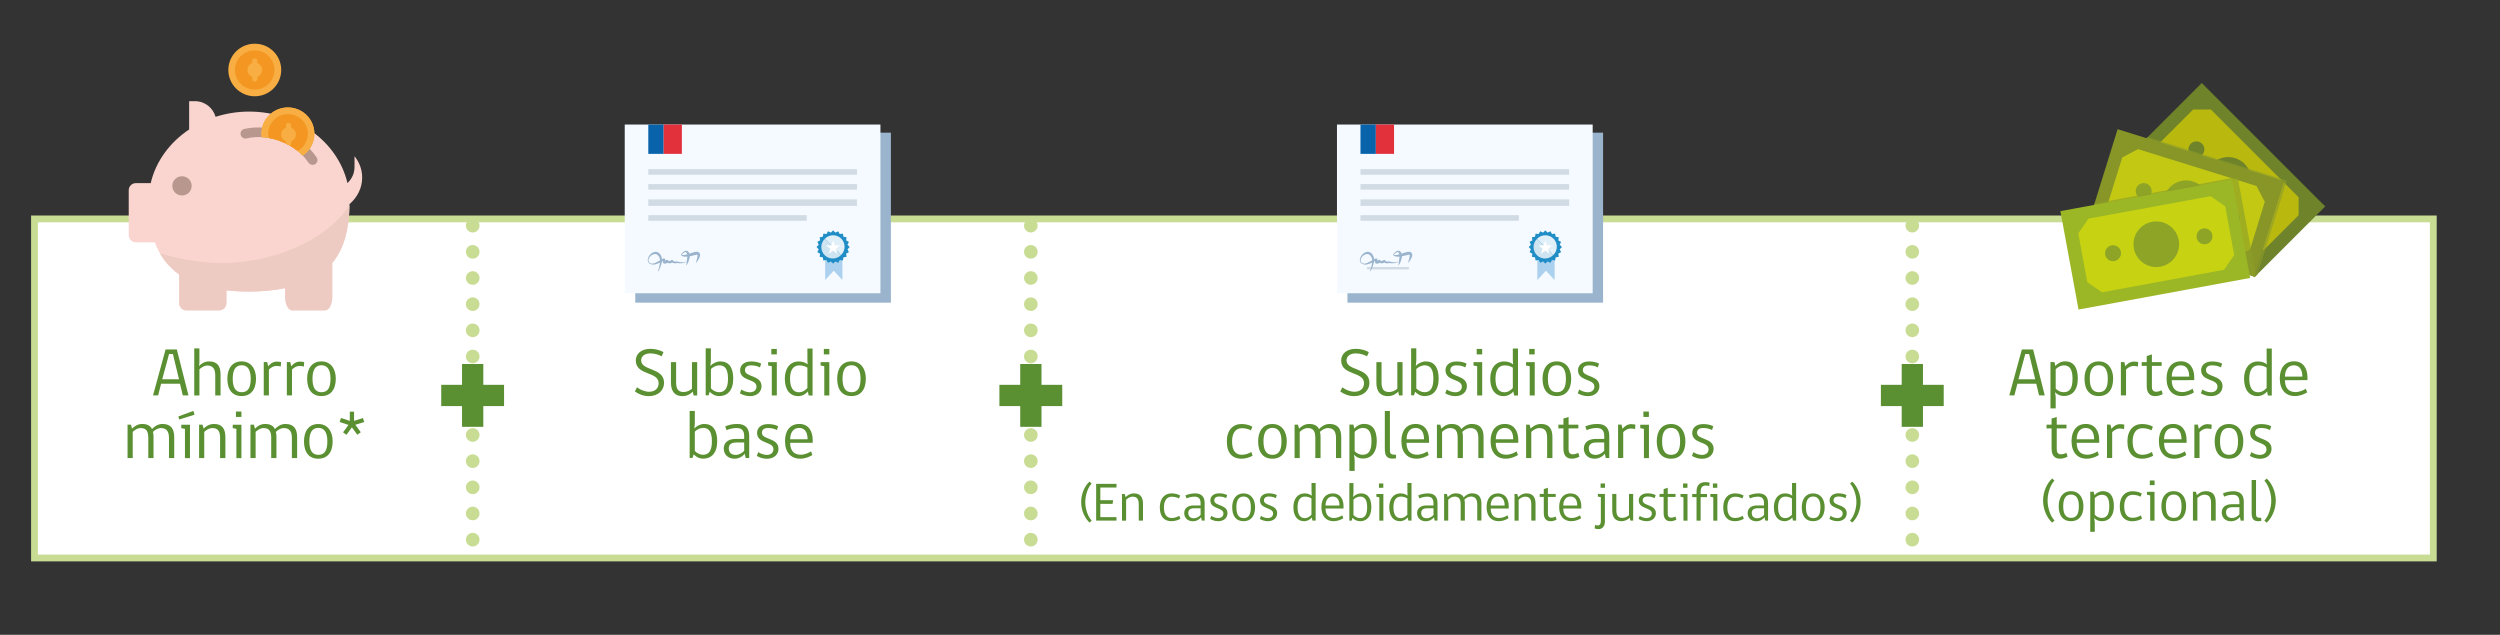 <?xml version="1.0" encoding="utf-8"?>
<!-- Generator: Adobe Illustrator 24.0.2, SVG Export Plug-In . SVG Version: 6.00 Build 0)  -->
<svg version="1.1" id="Capa_1" xmlns="http://www.w3.org/2000/svg" xmlns:xlink="http://www.w3.org/1999/xlink" x="0px" y="0px"
	 viewBox="0 0 382 97" style="enable-background:new 0 0 382 97;" xml:space="preserve">
<rect x="0" y="0" width="382" height="97" fill="#333333" stroke="none"/>
<style type="text/css">
	.st0{fill:#FFFFFF;}
	.st1{fill:none;stroke:#C8DC93;stroke-width:1.04;}
	.st2{clip-path:url(#SVGID_2_);fill:#FAD5CF;}
	.st3{clip-path:url(#SVGID_2_);fill:#B8978E;}
	.st4{clip-path:url(#SVGID_2_);fill:#EDCAC2;}
	.st5{clip-path:url(#SVGID_2_);fill:#F8AE42;}
	.st6{clip-path:url(#SVGID_2_);fill:#F39722;}
	.st7{fill:#5A9032;}
	.st8{fill:none;stroke:#C8DC93;stroke-width:2.081;stroke-linecap:round;stroke-linejoin:round;stroke-dasharray:0,3.998;}
	.st9{fill:none;stroke:#C8DC93;stroke-width:2.081;stroke-linecap:round;stroke-linejoin:round;}
	.st10{fill:#9AB4CD;}
	.st11{fill:#F4FAFF;}
	.st12{fill:#ACD1EF;}
	.st13{fill:#208DC6;}
	.st14{fill:#CFE4F1;}
	.st15{fill:#E1EFF8;}
	.st16{fill:#D1DBE4;}
	.st17{fill:#0863AB;}
	.st18{fill:#E3313B;}
	.st19{fill:#6F832A;}
	.st20{fill:#B9B80F;}
	.st21{fill:#9CB726;}
	.st22{fill:#809329;}
	.st23{fill:#9DA721;}
	.st24{fill:#889627;}
	.st25{fill:#C3C913;}
	.st26{fill:#8EA426;}
	.st27{fill:#8A9B27;}
	.st28{fill:#9FAE21;}
	.st29{fill:#8BA027;}
	.st30{fill:#91A827;}
	.st31{fill:#C7D312;}
</style>
<rect x="5.27" y="33.45" class="st0" width="366.54" height="51.81"/>
<rect x="5.27" y="33.45" class="st1" width="366.54" height="51.81"/>
<g>
	<defs>
		<rect id="SVGID_1_" x="-24.2" y="-378.28" width="850.39" height="708.66"/>
	</defs>
	<clipPath id="SVGID_2_">
		<use xlink:href="#SVGID_1_"  style="overflow:visible;"/>
	</clipPath>
	<path class="st2" d="M55.34,27.13c0-1.22-0.43-2.34-1.17-3.26v1.66c0,0.97-0.42,1.83-1.08,2.44c-1.46-6.23-7.63-10.92-15.03-10.92
		c-1.8,0-3.52,0.29-5.12,0.8c-0.39-1.37-1.64-2.39-3.15-2.39H28.9v4.32c-2.95,1.97-5.09,4.86-5.87,8.2h-2.27
		c-0.6,0-1.09,0.49-1.09,1.09v6.87c0,0.6,0.49,1.09,1.09,1.09h2.9c0.72,1.96,1.9,3.64,3.72,4.92v4.39c0,0.6,0.49,1.09,1.09,1.09
		h5.02c0.6,0,1.1-0.49,1.1-1.09v-1.97c1.07,0.12,2.21,0.19,3.47,0.19c2.11-0.01,3.92-0.2,5.5-0.52v1.34c0,1.13,0.49,2.05,1.09,2.05
		h5.02c0.6,0,1.09-0.92,1.09-2.05v-5.19c1.96-2.36,2.6-5.5,2.64-8.99C54.6,30.16,55.34,28.72,55.34,27.13"/>
	<path class="st3" d="M29.29,28.4c0,0.81-0.66,1.47-1.48,1.47c-0.82,0-1.48-0.66-1.48-1.47c0-0.81,0.66-1.47,1.48-1.47
		C28.63,26.93,29.29,27.59,29.29,28.4"/>
	<path class="st3" d="M47.77,25.19c-0.24,0-0.48-0.12-0.63-0.33c-1.91-2.89-6.07-4.52-9.47-3.71c-0.4,0.1-0.8-0.15-0.9-0.55
		c-0.1-0.4,0.15-0.8,0.55-0.89c3.97-0.94,8.83,0.96,11.06,4.34c0.23,0.34,0.13,0.8-0.21,1.03C48.05,25.15,47.91,25.19,47.77,25.19"
		/>
	<path class="st4" d="M35.33,40.16c-5.31,0.32-10.88-1.45-10.88-1.45c0.71,1.24,1.67,2.34,2.94,3.23v4.39c0,0.6,0.49,1.09,1.09,1.09
		h5.02c0.6,0,1.1-0.48,1.1-1.09v-1.97c1.07,0.12,2.21,0.19,3.47,0.19c2.11-0.01,3.91-0.2,5.5-0.52v1.34c0,1.13,0.49,2.05,1.09,2.05
		h5.02c0.6,0,1.09-0.92,1.09-2.05v-5.19c1.91-2.3,2.56-5.35,2.63-8.73h-0.07C50.15,36.31,43,39.69,35.33,40.16"/>
	<path class="st5" d="M42.97,10.69c0,2.22-1.81,4.02-4.04,4.02c-2.23,0-4.04-1.8-4.04-4.02c0-2.22,1.81-4.01,4.04-4.01
		C41.16,6.67,42.97,8.47,42.97,10.69"/>
	<path class="st5" d="M46.26,23.77c1.07-0.72,1.78-1.94,1.78-3.33c0-2.22-1.81-4.02-4.05-4.02s-4.05,1.8-4.05,4.02
		c0,0.17,0.01,0.35,0.04,0.51C42.3,21.09,44.67,22.13,46.26,23.77"/>
	<path class="st5" d="M46.26,23.77c1.07-0.72,1.78-1.94,1.78-3.33c0-2.22-1.81-4.02-4.05-4.02s-4.05,1.8-4.05,4.02
		c0,0.17,0.01,0.35,0.04,0.51C42.3,21.09,44.67,22.13,46.26,23.77"/>
	<path class="st6" d="M45.48,23.07c0.93-0.51,1.56-1.5,1.56-2.63c0-1.66-1.36-3.01-3.03-3.01c-1.67,0-3.03,1.35-3.03,3.01
		c0,0.22,0.03,0.43,0.07,0.64C42.66,21.36,44.22,22.06,45.48,23.07"/>
	<path class="st6" d="M41.94,10.69c0,1.65-1.35,3-3.02,3c-1.66,0-3.02-1.34-3.02-3c0-1.65,1.35-2.99,3.02-2.99
		C40.59,7.69,41.94,9.04,41.94,10.69"/>
	<path class="st5" d="M40.05,10.69c0-0.47-0.3-0.88-0.72-1.04V9.31c0-0.22-0.18-0.4-0.4-0.4c-0.22,0-0.4,0.18-0.4,0.4v0.34
		c-0.42,0.16-0.72,0.56-0.72,1.04c0,0.47,0.3,0.88,0.72,1.04v0.34c0,0.22,0.18,0.4,0.4,0.4c0.22,0,0.4-0.18,0.4-0.4v-0.34
		C39.75,11.57,40.05,11.16,40.05,10.69"/>
	<path class="st5" d="M43.69,21.59v0.34l0,0.01c0.21,0.1,0.41,0.21,0.61,0.32c0.11-0.07,0.19-0.19,0.19-0.33v-0.34
		c0.42-0.16,0.72-0.56,0.72-1.04c0-0.47-0.3-0.88-0.72-1.04v-0.34c0-0.22-0.18-0.4-0.4-0.4c-0.22,0-0.4,0.18-0.4,0.4v0.34
		c-0.42,0.16-0.72,0.56-0.72,1.04C42.97,21.03,43.27,21.43,43.69,21.59"/>
</g>
<g>
	<path class="st7" d="M24.16,60.42h-0.78l1.92-7.02h1.72l1.78,7.02h-0.87l-0.43-1.79h-2.88L24.16,60.42z M25.83,54.09l-1.04,3.86
		h2.56l-0.93-3.86H25.83z"/>
	<path class="st7" d="M29.68,60.42v-7.18h0.79v2.05c0,0.21-0.03,0.53-0.07,0.65c0.28-0.3,0.79-0.72,1.54-0.72
		c1.25,0,1.76,0.7,1.76,1.99v3.22h-0.81v-3.08c0-0.95-0.37-1.5-1.17-1.5c-0.53,0-0.94,0.3-1.25,0.58v4H29.68z"/>
	<path class="st7" d="M39.12,57.86c0,1.72-0.83,2.66-2.2,2.66c-1.38,0-2.18-0.93-2.18-2.66c0-1.5,0.71-2.64,2.18-2.64
		C38.34,55.22,39.12,56.34,39.12,57.86z M38.31,57.86c0-1.33-0.45-2.05-1.38-2.05c-0.96,0-1.37,0.75-1.37,2.05
		c0,1.25,0.36,2.07,1.37,2.07C37.91,59.93,38.31,59.23,38.31,57.86z"/>
	<path class="st7" d="M42.9,56.01c-0.15-0.05-0.37-0.09-0.66-0.09c-0.49,0-0.88,0.28-1.15,0.55v3.95h-0.79v-5.1h0.53l0.15,0.65
		c0.22-0.29,0.67-0.72,1.32-0.72c0.37,0,0.6,0.07,0.65,0.08L42.9,56.01z"/>
	<path class="st7" d="M46.43,56.01c-0.15-0.05-0.37-0.09-0.66-0.09c-0.49,0-0.88,0.28-1.15,0.55v3.95h-0.79v-5.1h0.53l0.15,0.65
		c0.22-0.29,0.67-0.72,1.32-0.72c0.37,0,0.6,0.07,0.65,0.08L46.43,56.01z"/>
	<path class="st7" d="M51.31,57.86c0,1.72-0.83,2.66-2.2,2.66c-1.38,0-2.18-0.93-2.18-2.66c0-1.5,0.71-2.64,2.18-2.64
		C50.53,55.22,51.31,56.34,51.31,57.86z M50.5,57.86c0-1.33-0.45-2.05-1.38-2.05c-0.96,0-1.37,0.75-1.37,2.05
		c0,1.25,0.36,2.07,1.37,2.07C50.1,59.93,50.5,59.23,50.5,57.86z"/>
</g>
<g>
	<path class="st7" d="M23.46,66.77v3.22h-0.8v-3.08c0-0.97-0.28-1.5-1.15-1.5c-0.54,0-0.92,0.3-1.23,0.58v4h-0.79v-5.1h0.52
		l0.17,0.61c0.29-0.3,0.8-0.72,1.55-0.72c0.76,0,1.25,0.27,1.5,0.78c0.29-0.32,0.85-0.78,1.59-0.78c1.25,0,1.8,0.7,1.8,1.99v3.22
		h-0.8v-3.08c0-0.97-0.36-1.5-1.23-1.5c-0.48,0-0.91,0.28-1.22,0.58C23.44,66.22,23.46,66.48,23.46,66.77z"/>
	<path class="st7" d="M27.37,64.1l-0.11-0.47l2.3-0.85l0.16,0.59L27.37,64.1z M28.26,69.99v-4.46l-0.56-0.11v-0.52h1.33v5.1H28.26z"
		/>
	<path class="st7" d="M33.63,69.99v-3.08c0-0.97-0.3-1.5-1.17-1.5c-0.53,0-0.94,0.3-1.25,0.58v4h-0.79v-5.1h0.53l0.16,0.6
		c0.29-0.3,0.83-0.71,1.6-0.71c1.2,0,1.73,0.72,1.73,1.99v3.22H33.63z"/>
	<path class="st7" d="M36.12,69.99v-4.46l-0.56-0.11v-0.52h1.33v5.1H36.12z M36.05,62.88h0.84v0.83h-0.84V62.88z"/>
	<path class="st7" d="M42.24,66.77v3.22h-0.8v-3.08c0-0.97-0.28-1.5-1.15-1.5c-0.54,0-0.92,0.3-1.23,0.58v4h-0.79v-5.1h0.52
		l0.17,0.61c0.29-0.3,0.8-0.72,1.55-0.72c0.76,0,1.25,0.27,1.5,0.78c0.29-0.32,0.85-0.78,1.59-0.78c1.25,0,1.8,0.7,1.8,1.99v3.22
		h-0.8v-3.08c0-0.97-0.36-1.5-1.23-1.5c-0.48,0-0.91,0.28-1.22,0.58C42.22,66.22,42.24,66.48,42.24,66.77z"/>
	<path class="st7" d="M50.83,67.43c0,1.72-0.83,2.66-2.2,2.66c-1.38,0-2.18-0.93-2.18-2.66c0-1.5,0.71-2.64,2.18-2.64
		C50.05,64.78,50.83,65.91,50.83,67.43z M50.02,67.43c0-1.33-0.45-2.05-1.38-2.05c-0.96,0-1.37,0.75-1.37,2.05
		c0,1.25,0.36,2.07,1.37,2.07C49.63,69.5,50.02,68.79,50.02,67.43z"/>
	<path class="st7" d="M54.3,64.91l0.83,1.14l-0.53,0.38l-0.83-1.13l-0.83,1.14l-0.52-0.38l0.83-1.13l-1.35-0.45l0.2-0.61l1.35,0.44
		v-1.41h0.65v1.41l1.36-0.44l0.19,0.61L54.3,64.91z"/>
</g>
<line class="st8" x1="72.23" y1="38.48" x2="72.23" y2="80.46"/>
<path class="st9" d="M72.23,82.46L72.23,82.46 M72.23,34.48L72.23,34.48"/>
<line class="st8" x1="157.51" y1="38.48" x2="157.51" y2="80.46"/>
<path class="st9" d="M157.51,82.46L157.51,82.46 M157.51,34.48L157.51,34.48"/>
<line class="st8" x1="292.2" y1="38.48" x2="292.2" y2="80.46"/>
<path class="st9" d="M292.2,82.46L292.2,82.46 M292.2,34.48L292.2,34.48"/>
<rect x="97.07" y="20.27" class="st10" width="39.06" height="25.98"/>
<rect x="95.46" y="19.03" class="st11" width="39.07" height="25.78"/>
<polygon class="st12" points="126.08,42.79 126.08,38.75 128.72,38.75 128.72,42.79 127.4,41.37 "/>
<polygon class="st13" points="127.3,35.21 127.65,35.54 128.08,35.34 128.31,35.76 128.79,35.7 128.88,36.17 129.35,36.26 
	129.29,36.73 129.71,36.96 129.5,37.4 129.83,37.75 129.5,38.09 129.71,38.53 129.29,38.76 129.35,39.24 128.88,39.32 128.79,39.8 
	128.31,39.73 128.08,40.16 127.65,39.95 127.3,40.28 126.95,39.95 126.52,40.16 126.29,39.73 125.81,39.8 125.73,39.32 
	125.25,39.24 125.31,38.76 124.89,38.53 125.1,38.09 124.77,37.75 125.1,37.4 124.89,36.96 125.31,36.73 125.25,36.26 125.73,36.17 
	125.81,35.7 126.29,35.76 126.52,35.34 126.95,35.54 "/>
<g>
	<path class="st14" d="M126.02,36.5C126.02,36.5,126.02,36.5,126.02,36.5c-0.69,0.69-0.7,1.8-0.01,2.49
		c0.69,0.69,1.8,0.68,2.49-0.01h0L126.02,36.5z"/>
	<path class="st15" d="M128.5,38.98c0,0,0.03-0.03,0.03-0.03c0.69-0.69,0.7-1.8,0.01-2.49c-0.69-0.69-1.8-0.68-2.49,0.01
		c0,0-0.03,0.03-0.03,0.03L128.5,38.98z"/>
</g>
<polygon class="st0" points="127.3,38.3 126.64,38.77 126.87,37.99 126.23,37.51 127.04,37.49 127.3,36.73 127.57,37.49 
	128.37,37.51 127.73,37.99 127.96,38.77 "/>
<rect x="99.06" y="28.13" class="st16" width="31.88" height="0.85"/>
<rect x="99.06" y="25.85" class="st16" width="31.88" height="0.85"/>
<rect x="99.06" y="30.47" class="st16" width="31.88" height="0.99"/>
<rect x="99.06" y="32.88" class="st16" width="24.2" height="0.85"/>
<rect x="99.06" y="19.03" class="st17" width="2.35" height="4.48"/>
<rect x="101.41" y="19.03" class="st18" width="2.78" height="4.48"/>
<g>
	<path class="st10" d="M100.5,39.97c-0.14,0.07-0.29,0.16-0.43,0.22c-0.14,0.06-0.29,0.09-0.44,0.09c-0.15,0-0.3-0.05-0.4-0.16
		c-0.11-0.11-0.16-0.26-0.14-0.41c0.03-0.31,0.26-0.57,0.51-0.73c0.13-0.08,0.27-0.14,0.4-0.16c0.07-0.01,0.14-0.01,0.19,0
		c0.07,0.01,0.12,0.03,0.18,0.06c0.22,0.12,0.38,0.39,0.46,0.67c0.02,0.08,0.03,0.15,0.03,0.23L100.5,39.97z M103.46,39.94
		c-0.03-0.01-0.07-0.01-0.1,0l-0.01,0.01c-0.18,0.08-0.43,0-0.52-0.15c-0.01-0.02-0.03-0.04-0.05-0.05
		c-0.08-0.06-0.19-0.04-0.25,0.03l-0.02,0.02c-0.04,0.05-0.12,0.09-0.21,0.09c-0.09-0.01-0.17-0.05-0.2-0.1
		c-0.01-0.01-0.02-0.02-0.02-0.03c-0.08-0.08-0.21-0.08-0.29-0.01c-0.04,0.04-0.08,0.08-0.11,0.11c-0.01-0.08-0.02-0.16-0.05-0.24
		l0-0.01c0-0.01-0.01-0.02-0.01-0.03c-0.05-0.09-0.16-0.12-0.25-0.08l-0.22,0.12c0-0.05,0-0.09-0.01-0.14
		c-0.03-0.18-0.09-0.35-0.19-0.52c-0.1-0.16-0.23-0.31-0.42-0.4c-0.09-0.05-0.2-0.07-0.29-0.08c-0.11-0.01-0.21,0-0.3,0.03
		c-0.19,0.06-0.34,0.16-0.47,0.27c-0.26,0.23-0.46,0.55-0.49,0.9c-0.01,0.18,0.05,0.37,0.17,0.5c0.13,0.14,0.3,0.21,0.48,0.24
		c0.18,0.03,0.36,0.01,0.53-0.03c0.17-0.05,0.32-0.11,0.48-0.17c0.07-0.03,0.14-0.06,0.21-0.09c-0.01,0.11-0.03,0.21-0.05,0.32
		c-0.06,0.29-0.13,0.59-0.21,0.88l-0.06-0.08c0-0.01-0.01-0.01-0.02-0.01c-0.01,0-0.01,0.01-0.01,0.02l0.07,0.16
		c0,0.01,0.01,0.01,0.02,0.02c0.02,0.01,0.04,0,0.05-0.02l0-0.01c0.15-0.3,0.28-0.6,0.38-0.93c0.05-0.16,0.09-0.32,0.13-0.49
		c0,0,0-0.01,0-0.01c0.06-0.02,0.12-0.05,0.17-0.08c0,0.05,0,0.1-0.01,0.15c-0.02,0.1,0.05,0.2,0.15,0.22l0.01,0
		c0.05,0.01,0.11,0.02,0.18,0.02c0.07,0,0.18-0.03,0.24-0.08c0.03-0.03,0.06-0.05,0.08-0.07c0.11,0.07,0.24,0.1,0.36,0.1
		c0.13,0,0.27-0.04,0.39-0.13c0.22,0.15,0.5,0.18,0.74,0.07c0.49,0.11,1.01,0.05,1.43-0.17c0.01,0,0.01-0.01,0.01-0.02
		c0-0.01-0.01-0.02-0.02-0.01C104.37,40.14,103.89,40.11,103.46,39.94"/>
	<path class="st10" d="M104.53,38.97c-0.22,0.04-0.47-0.02-0.27-0.19c0.15-0.15,0.37-0.28,0.53-0.24c0.15,0.04,0.19,0.17,0.21,0.32
		C104.84,38.91,104.68,38.95,104.53,38.97 M106.89,38.68c-0.1-0.16-0.29-0.21-0.42-0.21c-0.14-0.01-0.26,0.02-0.36,0.05
		c-0.11,0.02-0.21,0.05-0.32,0.09c-0.15,0.05-0.3,0.1-0.45,0.15c-0.03-0.1-0.07-0.2-0.15-0.29c-0.05-0.05-0.11-0.1-0.18-0.12
		c-0.01,0-0.04-0.02-0.05-0.02l-0.04-0.01c-0.04-0.01-0.08-0.01-0.11-0.01c-0.29,0.04-0.45,0.22-0.62,0.38
		c-0.04,0.04-0.1,0.09-0.12,0.18c0,0.01,0,0.02,0,0.04v0.02c0,0.03,0.01,0.05,0.02,0.07c0.02,0.04,0.05,0.07,0.08,0.09
		c0.12,0.09,0.27,0.1,0.38,0.12c0.16,0.02,0.32,0.02,0.47,0c0,0.06-0.01,0.12-0.01,0.17c-0.03,0.33-0.07,0.61-0.1,0.81
		c-0.04,0.2-0.06,0.32-0.06,0.32c0,0.01,0,0.02,0.01,0.02c0.01,0.01,0.02,0,0.03,0c0,0,0.08-0.09,0.18-0.27
		c0.1-0.18,0.22-0.46,0.29-0.82c0.01-0.09,0.03-0.18,0.04-0.28c0.18-0.04,0.37-0.08,0.53-0.12c0.2-0.05,0.43-0.11,0.55-0.12
		c0.07,0,0.09,0.01,0.09,0.01c0.01,0,0.03,0.04,0.03,0.11c-0.01,0.13-0.06,0.3-0.08,0.43c-0.03,0.14-0.06,0.25-0.09,0.35
		c-0.06,0.2-0.09,0.31-0.09,0.31c0,0.01,0,0.02,0.01,0.02c0.01,0.01,0.02,0.01,0.03,0c0,0,0.08-0.09,0.2-0.26
		c0.06-0.09,0.12-0.2,0.19-0.32c0.07-0.14,0.14-0.26,0.2-0.47C106.97,38.98,106.98,38.82,106.89,38.68"/>
</g>
<rect x="205.89" y="20.27" class="st10" width="39.06" height="25.98"/>
<rect x="204.29" y="19.03" class="st11" width="39.07" height="25.78"/>
<polygon class="st12" points="234.9,42.79 234.9,38.75 237.55,38.75 237.55,42.79 236.22,41.37 "/>
<polygon class="st13" points="236.13,35.21 236.47,35.54 236.91,35.34 237.14,35.76 237.62,35.7 237.7,36.17 238.18,36.26 
	238.11,36.73 238.53,36.96 238.33,37.4 238.66,37.75 238.33,38.09 238.53,38.53 238.11,38.76 238.18,39.24 237.7,39.32 237.62,39.8 
	237.14,39.73 236.91,40.16 236.47,39.95 236.13,40.28 235.78,39.95 235.34,40.16 235.11,39.73 234.64,39.8 234.55,39.32 
	234.08,39.24 234.14,38.76 233.72,38.53 233.92,38.09 233.59,37.75 233.92,37.4 233.72,36.96 234.14,36.73 234.08,36.26 
	234.55,36.17 234.64,35.7 235.11,35.76 235.34,35.34 235.78,35.54 "/>
<g>
	<path class="st14" d="M234.85,36.5C234.85,36.5,234.85,36.5,234.85,36.5c-0.69,0.69-0.7,1.8-0.01,2.49
		c0.69,0.69,1.8,0.68,2.49-0.01h0L234.85,36.5z"/>
	<path class="st15" d="M237.33,38.98c0,0,0.03-0.03,0.03-0.03c0.69-0.69,0.7-1.8,0.01-2.49c-0.69-0.69-1.8-0.68-2.49,0.01
		c0,0-0.03,0.03-0.03,0.03L237.33,38.98z"/>
</g>
<polygon class="st0" points="236.13,38.3 235.46,38.77 235.7,37.99 235.05,37.51 235.86,37.49 236.13,36.73 236.39,37.49 
	237.2,37.51 236.55,37.99 236.79,38.77 "/>
<rect x="207.88" y="28.13" class="st16" width="31.88" height="0.85"/>
<rect x="207.88" y="25.85" class="st16" width="31.88" height="0.85"/>
<rect x="207.88" y="30.47" class="st16" width="31.88" height="0.99"/>
<rect x="207.88" y="32.88" class="st16" width="24.2" height="0.85"/>
<g>
	<path class="st16" d="M215.15,41.16h-6.12c-0.1,0-0.18-0.08-0.18-0.18c0-0.1,0.08-0.18,0.18-0.18h6.12c0.1,0,0.18,0.08,0.18,0.18
		C215.33,41.08,215.25,41.16,215.15,41.16"/>
</g>
<rect x="207.88" y="19.03" class="st17" width="2.35" height="4.48"/>
<rect x="210.23" y="19.03" class="st18" width="2.78" height="4.48"/>
<g>
	<path class="st10" d="M209.32,39.97c-0.14,0.07-0.29,0.16-0.43,0.22c-0.14,0.06-0.29,0.09-0.44,0.09c-0.15,0-0.3-0.05-0.4-0.16
		c-0.11-0.11-0.16-0.26-0.14-0.41c0.03-0.31,0.26-0.57,0.51-0.73c0.13-0.08,0.27-0.14,0.4-0.16c0.07-0.01,0.14-0.01,0.19,0
		c0.07,0.01,0.12,0.03,0.18,0.06c0.22,0.12,0.38,0.39,0.46,0.67c0.02,0.08,0.03,0.15,0.03,0.23L209.32,39.97z M212.28,39.94
		c-0.03-0.01-0.07-0.01-0.1,0l-0.01,0.01c-0.18,0.08-0.43,0-0.52-0.15c-0.01-0.02-0.03-0.04-0.05-0.05
		c-0.08-0.06-0.19-0.04-0.25,0.03l-0.02,0.02c-0.04,0.05-0.12,0.09-0.21,0.09c-0.09-0.01-0.17-0.05-0.2-0.1
		c-0.01-0.01-0.02-0.02-0.02-0.03c-0.08-0.08-0.21-0.08-0.29-0.01c-0.04,0.04-0.08,0.08-0.11,0.11c-0.01-0.08-0.02-0.16-0.05-0.24
		l0-0.01c0-0.01-0.01-0.02-0.01-0.03c-0.05-0.09-0.16-0.12-0.25-0.08l-0.23,0.12c0-0.05,0-0.09-0.01-0.14
		c-0.03-0.18-0.09-0.35-0.19-0.52c-0.1-0.16-0.23-0.31-0.42-0.4c-0.09-0.05-0.2-0.07-0.29-0.08c-0.11-0.01-0.21,0-0.3,0.03
		c-0.19,0.06-0.34,0.16-0.47,0.27c-0.26,0.23-0.46,0.55-0.49,0.9c-0.01,0.18,0.05,0.37,0.17,0.5c0.13,0.14,0.3,0.21,0.48,0.24
		c0.18,0.03,0.36,0.01,0.53-0.03c0.17-0.05,0.32-0.11,0.48-0.17c0.07-0.03,0.14-0.06,0.21-0.09c-0.01,0.11-0.03,0.21-0.05,0.32
		c-0.06,0.29-0.13,0.59-0.21,0.88l-0.06-0.08c-0.01-0.01-0.01-0.01-0.02-0.01s-0.01,0.01-0.01,0.02l0.07,0.16
		c0,0.01,0.01,0.01,0.02,0.02c0.02,0.01,0.04,0,0.05-0.02l0-0.01c0.15-0.3,0.28-0.6,0.38-0.93c0.05-0.16,0.09-0.32,0.13-0.49
		c0,0,0-0.01,0-0.01c0.06-0.02,0.12-0.05,0.17-0.08c0,0.05,0,0.1-0.01,0.15c-0.02,0.1,0.05,0.2,0.15,0.22l0.01,0
		c0.05,0.01,0.11,0.02,0.18,0.02c0.07,0,0.18-0.03,0.24-0.08c0.03-0.03,0.06-0.05,0.08-0.07c0.11,0.07,0.24,0.1,0.36,0.1
		c0.13,0,0.27-0.04,0.39-0.13c0.22,0.15,0.5,0.18,0.74,0.07c0.49,0.11,1.01,0.05,1.43-0.17c0.01,0,0.01-0.01,0.01-0.02
		c0-0.01-0.01-0.02-0.02-0.01C213.2,40.14,212.71,40.11,212.28,39.94"/>
	<path class="st10" d="M213.35,38.97c-0.22,0.04-0.47-0.02-0.27-0.19c0.15-0.15,0.37-0.28,0.53-0.24c0.15,0.04,0.19,0.17,0.21,0.32
		C213.66,38.91,213.5,38.95,213.35,38.97 M215.71,38.68c-0.1-0.16-0.29-0.21-0.42-0.21c-0.14-0.01-0.26,0.02-0.36,0.05
		c-0.11,0.02-0.21,0.05-0.32,0.09c-0.15,0.05-0.3,0.1-0.45,0.15c-0.03-0.1-0.07-0.2-0.15-0.29c-0.05-0.05-0.11-0.1-0.18-0.12
		c-0.01,0-0.04-0.02-0.05-0.02l-0.04-0.01c-0.04-0.01-0.08-0.01-0.11-0.01c-0.29,0.04-0.45,0.22-0.62,0.38
		c-0.04,0.04-0.1,0.09-0.12,0.18c0,0.01,0,0.02,0,0.04v0.02c0,0.03,0.01,0.05,0.02,0.07c0.02,0.04,0.05,0.07,0.08,0.09
		c0.12,0.09,0.27,0.1,0.38,0.12c0.16,0.02,0.32,0.02,0.47,0c0,0.06-0.01,0.12-0.01,0.17c-0.03,0.33-0.07,0.61-0.1,0.81
		c-0.04,0.2-0.06,0.32-0.06,0.32c0,0.01,0,0.02,0.01,0.02c0.01,0.01,0.02,0,0.03,0c0,0,0.08-0.09,0.18-0.27
		c0.1-0.18,0.22-0.46,0.29-0.82c0.01-0.09,0.03-0.18,0.04-0.28c0.18-0.04,0.37-0.08,0.53-0.12c0.2-0.05,0.43-0.11,0.55-0.12
		c0.07,0,0.09,0.01,0.09,0.01c0.01,0,0.03,0.04,0.03,0.11c-0.01,0.13-0.06,0.3-0.08,0.43c-0.03,0.14-0.06,0.25-0.09,0.35
		c-0.06,0.2-0.09,0.31-0.09,0.31c0,0.01,0,0.02,0.01,0.02c0.01,0.01,0.02,0.01,0.03,0c0,0,0.08-0.09,0.2-0.26
		c0.06-0.09,0.12-0.2,0.19-0.32c0.07-0.14,0.14-0.26,0.2-0.47C215.79,38.98,215.81,38.82,215.71,38.68"/>
</g>
<g>
	<path class="st7" d="M99.14,60.53c-0.81,0-1.57-0.3-2.13-0.72l0.33-0.63c0.43,0.35,1.18,0.68,1.84,0.68c0.9,0,1.46-0.51,1.46-1.31
		c0-1.84-3.49-1.12-3.49-3.48c0-0.96,0.79-1.77,2.23-1.77c0.87,0,1.56,0.25,2,0.51l-0.28,0.64c-0.3-0.19-0.97-0.45-1.71-0.45
		c-0.99,0-1.42,0.51-1.42,1.07c0,1.63,3.5,1.05,3.5,3.43C101.47,59.61,100.59,60.53,99.14,60.53z"/>
	<path class="st7" d="M105.97,60.42l-0.11-0.58c-0.25,0.28-0.81,0.69-1.58,0.69c-1.13,0-1.76-0.68-1.76-2.07v-3.13h0.79v3.08
		c0,1.05,0.33,1.49,1.16,1.49c0.49,0,0.94-0.23,1.26-0.5v-4.07h0.8v5.1H105.97z"/>
	<path class="st7" d="M108.54,55.91c0.34-0.37,0.94-0.69,1.52-0.69c1.3,0,1.98,0.93,1.98,2.64c0,1.8-0.9,2.66-2.12,2.66
		c-0.66,0-1.11-0.28-1.48-0.66l-0.17,0.55h-0.44v-7.18h0.79v1.98L108.54,55.91z M108.63,59.35c0.32,0.33,0.78,0.58,1.24,0.58
		c0.89,0,1.37-0.6,1.37-2.07c0-1.34-0.4-2.04-1.32-2.04c-0.49,0-0.99,0.26-1.29,0.57V59.35z"/>
	<path class="st7" d="M113.83,56.57c0,1.09,2.53,0.71,2.53,2.44c0,0.82-0.63,1.52-1.77,1.52c-0.61,0-1.19-0.22-1.54-0.44l0.23-0.58
		c0.25,0.2,0.8,0.43,1.3,0.43c0.62,0,1.01-0.34,1.01-0.87c0-1.23-2.5-0.77-2.5-2.5c0-0.69,0.52-1.34,1.69-1.34
		c0.54,0,1.11,0.1,1.53,0.33l-0.19,0.58c-0.4-0.21-0.81-0.31-1.33-0.31C114.14,55.82,113.83,56.1,113.83,56.57z"/>
	<path class="st7" d="M117.93,60.42v-4.46l-0.56-0.11v-0.52h1.33v5.1H117.93z M117.86,53.32h0.84v0.83h-0.84V53.32z"/>
	<path class="st7" d="M123.44,59.81c-0.29,0.39-0.86,0.72-1.47,0.72c-1.21,0-2.05-0.9-2.05-2.66c0-1.55,0.77-2.64,2.13-2.64
		c0.63,0,1.07,0.21,1.36,0.44c-0.03-0.27-0.04-0.53-0.04-0.83v-1.58h0.79v7.18h-0.59L123.44,59.81z M123.38,56.19
		c-0.24-0.17-0.67-0.36-1.24-0.36c-0.96,0-1.42,0.75-1.42,2.04c0,1.26,0.41,2.07,1.36,2.07c0.46,0,0.87-0.2,1.29-0.65V56.19z"/>
	<path class="st7" d="M125.95,60.42v-4.46l-0.56-0.11v-0.52h1.33v5.1H125.95z M125.88,53.32h0.84v0.83h-0.84V53.32z"/>
	<path class="st7" d="M132.3,57.86c0,1.72-0.83,2.66-2.2,2.66c-1.38,0-2.18-0.93-2.18-2.66c0-1.5,0.71-2.64,2.18-2.64
		C131.52,55.22,132.3,56.34,132.3,57.86z M131.49,57.86c0-1.33-0.45-2.05-1.38-2.05c-0.96,0-1.37,0.75-1.37,2.05
		c0,1.25,0.36,2.07,1.37,2.07C131.09,59.93,131.49,59.23,131.49,57.86z"/>
</g>
<g>
	<path class="st7" d="M106.09,65.47c0.34-0.37,0.94-0.69,1.52-0.69c1.3,0,1.98,0.93,1.98,2.64c0,1.8-0.9,2.66-2.12,2.66
		c-0.66,0-1.11-0.28-1.48-0.66l-0.17,0.55h-0.44v-7.18h0.79v1.98L106.09,65.47z M106.17,68.91c0.32,0.33,0.78,0.58,1.24,0.58
		c0.89,0,1.37-0.6,1.37-2.07c0-1.34-0.4-2.04-1.32-2.04c-0.49,0-0.99,0.26-1.29,0.57V68.91z"/>
	<path class="st7" d="M113.94,69.99l-0.14-0.66c-0.3,0.38-0.85,0.76-1.57,0.76c-1.04,0-1.64-0.7-1.64-1.56
		c0-0.88,0.65-1.46,1.8-1.46h1.32v-0.41c0-0.88-0.38-1.26-1.15-1.26c-0.65,0-1.17,0.17-1.54,0.33l-0.21-0.57
		c0.41-0.18,1.01-0.38,1.85-0.38c1.21,0,1.82,0.62,1.82,1.84v3.36H113.94z M113.72,67.61h-1.2c-0.86,0-1.16,0.38-1.16,0.88
		c0,0.61,0.33,1.02,1.07,1.02c0.5,0,0.98-0.29,1.28-0.63V67.61z"/>
	<path class="st7" d="M116.42,66.14c0,1.09,2.53,0.71,2.53,2.44c0,0.82-0.63,1.52-1.77,1.52c-0.61,0-1.19-0.22-1.54-0.44l0.23-0.58
		c0.25,0.2,0.8,0.43,1.3,0.43c0.62,0,1.01-0.34,1.01-0.87c0-1.23-2.5-0.77-2.5-2.5c0-0.69,0.52-1.34,1.69-1.34
		c0.54,0,1.11,0.1,1.53,0.33l-0.19,0.58c-0.4-0.21-0.81-0.31-1.33-0.31C116.73,65.39,116.42,65.67,116.42,66.14z"/>
	<path class="st7" d="M120.74,67.67c0,1.26,0.65,1.81,1.61,1.81c0.66,0,1.24-0.3,1.58-0.51l0.2,0.56c-0.43,0.26-1.09,0.56-1.86,0.56
		c-1.39,0-2.32-0.93-2.32-2.69c0-1.61,0.79-2.62,2.19-2.62c1.44,0,2.04,1.16,2.04,2.43v0.45H120.74z M122.1,65.39
		c-0.97,0-1.36,0.85-1.36,1.73h2.66C123.4,66.23,123.1,65.39,122.1,65.39z"/>
</g>
<rect x="70.6" y="55.62" class="st7" width="3.25" height="9.6"/>
<rect x="67.42" y="58.8" class="st7" width="9.6" height="3.25"/>
<rect x="155.89" y="55.62" class="st7" width="3.25" height="9.6"/>
<rect x="152.71" y="58.8" class="st7" width="9.6" height="3.25"/>
<rect x="290.58" y="55.62" class="st7" width="3.25" height="9.6"/>
<rect x="287.4" y="58.8" class="st7" width="9.6" height="3.25"/>
<g>
	<path class="st7" d="M206.92,60.53c-0.81,0-1.57-0.3-2.13-0.72l0.33-0.63c0.43,0.35,1.18,0.68,1.84,0.68c0.9,0,1.46-0.51,1.46-1.31
		c0-1.84-3.49-1.12-3.49-3.48c0-0.96,0.79-1.77,2.23-1.77c0.87,0,1.56,0.25,2,0.51l-0.28,0.64c-0.3-0.19-0.97-0.45-1.71-0.45
		c-0.99,0-1.42,0.51-1.42,1.07c0,1.63,3.5,1.05,3.5,3.43C209.25,59.61,208.38,60.53,206.92,60.53z"/>
	<path class="st7" d="M213.76,60.42l-0.11-0.58c-0.25,0.28-0.81,0.69-1.58,0.69c-1.13,0-1.76-0.68-1.76-2.07v-3.13h0.79v3.08
		c0,1.05,0.33,1.49,1.15,1.49c0.49,0,0.94-0.23,1.26-0.5v-4.07h0.8v5.1H213.76z"/>
	<path class="st7" d="M216.33,55.91c0.34-0.37,0.94-0.69,1.52-0.69c1.3,0,1.98,0.93,1.98,2.64c0,1.8-0.9,2.66-2.12,2.66
		c-0.66,0-1.11-0.28-1.48-0.66l-0.17,0.55h-0.44v-7.18h0.79v1.98L216.33,55.91z M216.41,59.35c0.32,0.33,0.78,0.58,1.24,0.58
		c0.89,0,1.37-0.6,1.37-2.07c0-1.34-0.4-2.04-1.32-2.04c-0.49,0-0.99,0.26-1.29,0.57V59.35z"/>
	<path class="st7" d="M221.61,56.57c0,1.09,2.53,0.71,2.53,2.44c0,0.82-0.63,1.52-1.77,1.52c-0.61,0-1.19-0.22-1.54-0.44l0.23-0.58
		c0.25,0.2,0.8,0.43,1.3,0.43c0.62,0,1.01-0.34,1.01-0.87c0-1.23-2.5-0.77-2.5-2.5c0-0.69,0.52-1.34,1.69-1.34
		c0.54,0,1.11,0.1,1.53,0.33l-0.19,0.58c-0.4-0.21-0.81-0.31-1.33-0.31C221.93,55.82,221.61,56.1,221.61,56.57z"/>
	<path class="st7" d="M225.71,60.42v-4.46l-0.56-0.11v-0.52h1.33v5.1H225.71z M225.64,53.32h0.84v0.83h-0.84V53.32z"/>
	<path class="st7" d="M231.23,59.81c-0.29,0.39-0.86,0.72-1.47,0.72c-1.21,0-2.05-0.9-2.05-2.66c0-1.55,0.77-2.64,2.13-2.64
		c0.63,0,1.07,0.21,1.36,0.44c-0.03-0.27-0.04-0.53-0.04-0.83v-1.58h0.79v7.18h-0.59L231.23,59.81z M231.17,56.19
		c-0.24-0.17-0.67-0.36-1.24-0.36c-0.96,0-1.42,0.75-1.42,2.04c0,1.26,0.41,2.07,1.36,2.07c0.46,0,0.87-0.2,1.29-0.65V56.19z"/>
	<path class="st7" d="M233.74,60.42v-4.46l-0.56-0.11v-0.52h1.33v5.1H233.74z M233.66,53.32h0.84v0.83h-0.84V53.32z"/>
	<path class="st7" d="M240.08,57.86c0,1.72-0.83,2.66-2.2,2.66c-1.38,0-2.18-0.93-2.18-2.66c0-1.5,0.71-2.64,2.18-2.64
		C239.3,55.22,240.08,56.34,240.08,57.86z M239.27,57.86c0-1.33-0.45-2.05-1.38-2.05c-0.96,0-1.37,0.75-1.37,2.05
		c0,1.25,0.36,2.07,1.37,2.07C238.88,59.93,239.27,59.23,239.27,57.86z"/>
	<path class="st7" d="M241.86,56.57c0,1.09,2.53,0.71,2.53,2.44c0,0.82-0.63,1.52-1.77,1.52c-0.61,0-1.19-0.22-1.54-0.44l0.23-0.58
		c0.25,0.2,0.8,0.43,1.3,0.43c0.62,0,1.01-0.34,1.01-0.87c0-1.23-2.5-0.77-2.5-2.5c0-0.69,0.52-1.34,1.69-1.34
		c0.54,0,1.11,0.1,1.53,0.33l-0.19,0.58c-0.4-0.21-0.81-0.31-1.33-0.31C242.17,55.82,241.86,56.1,241.86,56.57z"/>
</g>
<g>
	<path class="st7" d="M191.39,69.64c-0.31,0.18-0.96,0.45-1.7,0.45c-1.29,0-2.23-0.76-2.23-2.65c0-1.73,0.95-2.65,2.23-2.65
		c0.58,0,1.21,0.13,1.67,0.41l-0.23,0.56c-0.4-0.23-0.87-0.33-1.39-0.33c-0.92,0-1.48,0.73-1.48,2.02c0,1.44,0.56,2.04,1.48,2.04
		c0.59,0,1.1-0.21,1.47-0.43L191.39,69.64z"/>
	<path class="st7" d="M196.62,67.43c0,1.72-0.83,2.66-2.2,2.66c-1.38,0-2.18-0.93-2.18-2.66c0-1.5,0.71-2.64,2.18-2.64
		C195.84,64.78,196.62,65.91,196.62,67.43z M195.81,67.43c0-1.33-0.45-2.05-1.38-2.05c-0.96,0-1.37,0.75-1.37,2.05
		c0,1.25,0.36,2.07,1.37,2.07C195.42,69.5,195.81,68.79,195.81,67.43z"/>
	<path class="st7" d="M201.78,66.77v3.22h-0.8v-3.08c0-0.97-0.28-1.5-1.15-1.5c-0.54,0-0.92,0.3-1.23,0.58v4h-0.79v-5.1h0.52
		l0.17,0.61c0.29-0.3,0.8-0.72,1.55-0.72c0.76,0,1.25,0.27,1.5,0.78c0.29-0.32,0.85-0.78,1.59-0.78c1.25,0,1.8,0.7,1.8,1.99v3.22
		h-0.8v-3.08c0-0.97-0.36-1.5-1.23-1.5c-0.48,0-0.91,0.28-1.22,0.58C201.76,66.22,201.78,66.48,201.78,66.77z"/>
	<path class="st7" d="M206.99,70.33v1.63h-0.8v-7.08h0.61l0.13,0.6c0.35-0.4,0.9-0.71,1.49-0.71c1.3,0,1.95,0.93,1.95,2.64
		c0,1.8-0.9,2.66-2.11,2.66c-0.61,0-1.01-0.22-1.37-0.58C206.87,69.51,206.99,70.01,206.99,70.33z M206.99,68.94
		c0.31,0.32,0.74,0.55,1.21,0.55c0.93,0,1.36-0.6,1.36-2.07c0-1.34-0.39-2.03-1.31-2.03c-0.5,0-0.96,0.28-1.26,0.59V68.94z"/>
	<path class="st7" d="M211.6,68.58v-5.78h0.78v6.07c0,0.44,0.2,0.61,0.76,0.61h0.17v0.54c0,0-0.25,0.06-0.5,0.06
		C211.84,70.09,211.6,69.54,211.6,68.58z"/>
	<path class="st7" d="M214.92,67.67c0,1.26,0.65,1.81,1.61,1.81c0.66,0,1.24-0.3,1.58-0.51l0.2,0.56c-0.43,0.26-1.09,0.56-1.86,0.56
		c-1.39,0-2.32-0.93-2.32-2.69c0-1.61,0.79-2.62,2.19-2.62c1.44,0,2.04,1.16,2.04,2.43v0.45H214.92z M216.29,65.39
		c-0.97,0-1.36,0.85-1.36,1.73h2.66C217.59,66.23,217.29,65.39,216.29,65.39z"/>
	<path class="st7" d="M223.53,66.77v3.22h-0.8v-3.08c0-0.97-0.28-1.5-1.15-1.5c-0.54,0-0.92,0.3-1.23,0.58v4h-0.79v-5.1h0.52
		l0.17,0.61c0.29-0.3,0.8-0.72,1.55-0.72c0.76,0,1.25,0.27,1.5,0.78c0.29-0.32,0.85-0.78,1.59-0.78c1.25,0,1.8,0.7,1.8,1.99v3.22
		h-0.8v-3.08c0-0.97-0.36-1.5-1.23-1.5c-0.48,0-0.91,0.28-1.22,0.58C223.51,66.22,223.53,66.48,223.53,66.77z"/>
	<path class="st7" d="M228.55,67.67c0,1.26,0.65,1.81,1.61,1.81c0.66,0,1.24-0.3,1.58-0.51l0.2,0.56c-0.43,0.26-1.09,0.56-1.86,0.56
		c-1.39,0-2.32-0.93-2.32-2.69c0-1.61,0.79-2.62,2.19-2.62c1.44,0,2.04,1.16,2.04,2.43v0.45H228.55z M229.92,65.39
		c-0.97,0-1.36,0.85-1.36,1.73h2.66C231.22,66.23,230.92,65.39,229.92,65.39z"/>
	<path class="st7" d="M236.4,69.99v-3.08c0-0.97-0.3-1.5-1.17-1.5c-0.53,0-0.94,0.3-1.25,0.58v4h-0.79v-5.1h0.53l0.16,0.6
		c0.29-0.3,0.83-0.71,1.6-0.71c1.2,0,1.73,0.72,1.73,1.99v3.22H236.4z"/>
	<path class="st7" d="M240.2,70.09c-0.72,0-1.31-0.36-1.31-1.56v-3.07h-0.77v-0.57h0.77v-0.93l0.79-0.25v1.18h1.49v0.57h-1.49v3.16
		c0,0.54,0.2,0.8,0.68,0.8c0.27,0,0.65-0.14,0.81-0.22l0.16,0.58C241.1,69.92,240.61,70.09,240.2,70.09z"/>
	<path class="st7" d="M245.36,69.99l-0.14-0.66c-0.3,0.38-0.85,0.76-1.57,0.76c-1.04,0-1.64-0.7-1.64-1.56
		c0-0.88,0.65-1.46,1.8-1.46h1.32v-0.41c0-0.88-0.38-1.26-1.15-1.26c-0.65,0-1.17,0.17-1.54,0.33l-0.21-0.57
		c0.41-0.18,1.01-0.38,1.85-0.38c1.21,0,1.82,0.62,1.82,1.84v3.36H245.36z M245.13,67.61h-1.2c-0.86,0-1.16,0.38-1.16,0.88
		c0,0.61,0.33,1.02,1.07,1.02c0.5,0,0.98-0.29,1.28-0.63V67.61z"/>
	<path class="st7" d="M249.84,65.57c-0.15-0.05-0.37-0.09-0.66-0.09c-0.49,0-0.88,0.28-1.15,0.55v3.95h-0.79v-5.1h0.53l0.15,0.65
		c0.22-0.29,0.67-0.72,1.32-0.72c0.37,0,0.6,0.07,0.65,0.08L249.84,65.57z"/>
	<path class="st7" d="M251.19,69.99v-4.46l-0.56-0.11v-0.52h1.33v5.1H251.19z M251.11,62.88h0.84v0.83h-0.84V62.88z"/>
	<path class="st7" d="M257.53,67.43c0,1.72-0.83,2.66-2.2,2.66c-1.38,0-2.18-0.93-2.18-2.66c0-1.5,0.71-2.64,2.18-2.64
		C256.75,64.78,257.53,65.91,257.53,67.43z M256.72,67.43c0-1.33-0.45-2.05-1.38-2.05c-0.96,0-1.37,0.75-1.37,2.05
		c0,1.25,0.36,2.07,1.37,2.07C256.33,69.5,256.72,68.79,256.72,67.43z"/>
	<path class="st7" d="M259.31,66.14c0,1.09,2.53,0.71,2.53,2.44c0,0.82-0.63,1.52-1.77,1.52c-0.61,0-1.19-0.22-1.54-0.44l0.23-0.58
		c0.25,0.2,0.8,0.43,1.3,0.43c0.62,0,1.01-0.34,1.01-0.87c0-1.23-2.5-0.77-2.5-2.5c0-0.69,0.52-1.34,1.69-1.34
		c0.54,0,1.11,0.1,1.53,0.33l-0.19,0.58c-0.4-0.21-0.81-0.31-1.33-0.31C259.62,65.39,259.31,65.67,259.31,66.14z"/>
</g>
<g>
	<path class="st7" d="M166.48,73.59l0.32,0.31c-0.52,0.52-0.97,1.69-0.97,2.82c0,1.14,0.46,2.31,0.98,2.82l-0.32,0.31
		c-0.68-0.59-1.29-1.81-1.29-3.13C165.19,75.4,165.8,74.18,166.48,73.59z"/>
	<path class="st7" d="M167.49,79.56v-5.62h3.11v0.56h-2.47v1.93h1.96L170,76.99h-1.87v2.03h2.47v0.53H167.49z"/>
	<path class="st7" d="M174,79.56v-2.47c0-0.78-0.24-1.2-0.93-1.2c-0.42,0-0.75,0.24-1,0.47v3.2h-0.63v-4.08h0.42l0.13,0.48
		c0.23-0.24,0.67-0.57,1.28-0.57c0.96,0,1.38,0.58,1.38,1.59v2.57H174z"/>
	<path class="st7" d="M180.36,79.28c-0.25,0.14-0.77,0.36-1.36,0.36c-1.03,0-1.78-0.61-1.78-2.12c0-1.38,0.76-2.13,1.78-2.13
		c0.47,0,0.97,0.1,1.33,0.33l-0.18,0.45c-0.32-0.18-0.7-0.27-1.12-0.27c-0.73,0-1.18,0.58-1.18,1.62c0,1.15,0.45,1.63,1.18,1.63
		c0.47,0,0.88-0.17,1.17-0.34L180.36,79.28z"/>
	<path class="st7" d="M183.64,79.56l-0.11-0.52c-0.24,0.31-0.68,0.61-1.26,0.61c-0.83,0-1.32-0.56-1.32-1.25
		c0-0.71,0.52-1.17,1.44-1.17h1.06V76.9c0-0.71-0.31-1.01-0.92-1.01c-0.52,0-0.93,0.13-1.23,0.27l-0.17-0.46
		c0.33-0.14,0.81-0.31,1.48-0.31c0.97,0,1.46,0.5,1.46,1.47v2.69H183.64z M183.45,77.66h-0.96c-0.69,0-0.92,0.3-0.92,0.71
		c0,0.49,0.27,0.82,0.86,0.82c0.4,0,0.78-0.23,1.02-0.51V77.66z"/>
	<path class="st7" d="M185.54,76.47c0,0.88,2.02,0.57,2.02,1.95c0,0.66-0.51,1.22-1.42,1.22c-0.49,0-0.95-0.17-1.23-0.35l0.18-0.47
		c0.2,0.16,0.64,0.34,1.04,0.34c0.5,0,0.81-0.27,0.81-0.7c0-0.98-2-0.62-2-2c0-0.55,0.42-1.08,1.35-1.08c0.43,0,0.89,0.08,1.22,0.27
		l-0.15,0.47c-0.32-0.17-0.65-0.25-1.07-0.25C185.79,75.87,185.54,76.1,185.54,76.47z"/>
	<path class="st7" d="M191.78,77.51c0,1.38-0.67,2.13-1.76,2.13c-1.11,0-1.74-0.74-1.74-2.13c0-1.2,0.57-2.12,1.74-2.12
		C191.15,75.39,191.78,76.29,191.78,77.51z M191.13,77.51c0-1.07-0.36-1.64-1.11-1.64c-0.77,0-1.1,0.6-1.1,1.64
		c0,1,0.29,1.66,1.1,1.66C190.81,79.17,191.13,78.6,191.13,77.51z"/>
	<path class="st7" d="M193.13,76.47c0,0.88,2.02,0.57,2.02,1.95c0,0.66-0.51,1.22-1.42,1.22c-0.49,0-0.95-0.17-1.23-0.35l0.18-0.47
		c0.2,0.16,0.64,0.34,1.04,0.34c0.5,0,0.81-0.27,0.81-0.7c0-0.98-2-0.62-2-2c0-0.55,0.42-1.08,1.35-1.08c0.43,0,0.89,0.08,1.22,0.27
		l-0.15,0.47c-0.32-0.17-0.65-0.25-1.07-0.25C193.38,75.87,193.13,76.1,193.13,76.47z"/>
	<path class="st7" d="M200.44,79.07c-0.23,0.31-0.69,0.57-1.17,0.57c-0.97,0-1.64-0.72-1.64-2.13c0-1.24,0.62-2.12,1.71-2.12
		c0.51,0,0.86,0.17,1.09,0.35c-0.02-0.22-0.03-0.42-0.03-0.67v-1.27h0.63v5.75h-0.48L200.44,79.07z M200.39,76.17
		c-0.19-0.13-0.53-0.29-0.99-0.29c-0.77,0-1.13,0.6-1.13,1.63c0,1.01,0.32,1.66,1.09,1.66c0.37,0,0.7-0.16,1.03-0.52V76.17z"/>
	<path class="st7" d="M202.54,77.7c0,1.01,0.52,1.45,1.29,1.45c0.52,0,0.99-0.24,1.27-0.41l0.16,0.45
		c-0.34,0.21-0.87,0.45-1.49,0.45c-1.12,0-1.86-0.74-1.86-2.15c0-1.29,0.63-2.1,1.75-2.1c1.15,0,1.63,0.92,1.63,1.95v0.36H202.54z
		 M203.63,75.87c-0.77,0-1.09,0.68-1.09,1.38h2.13C204.67,76.55,204.43,75.87,203.63,75.87z"/>
	<path class="st7" d="M206.74,75.94c0.27-0.3,0.75-0.55,1.22-0.55c1.04,0,1.58,0.74,1.58,2.12c0,1.44-0.72,2.13-1.7,2.13
		c-0.52,0-0.89-0.22-1.18-0.52l-0.13,0.44h-0.35v-5.75h0.63v1.58L206.74,75.94z M206.81,78.7c0.26,0.27,0.63,0.47,0.99,0.47
		c0.72,0,1.1-0.48,1.1-1.66c0-1.07-0.32-1.63-1.06-1.63c-0.39,0-0.79,0.21-1.03,0.46V78.7z"/>
	<path class="st7" d="M210.76,79.56v-3.57l-0.45-0.09v-0.42h1.07v4.08H210.76z M210.7,73.87h0.67v0.67h-0.67V73.87z"/>
	<path class="st7" d="M215.09,79.07c-0.23,0.31-0.69,0.57-1.17,0.57c-0.97,0-1.64-0.72-1.64-2.13c0-1.24,0.62-2.12,1.71-2.12
		c0.51,0,0.86,0.17,1.09,0.35c-0.02-0.22-0.03-0.42-0.03-0.67v-1.27h0.63v5.75h-0.48L215.09,79.07z M215.04,76.17
		c-0.19-0.13-0.53-0.29-0.99-0.29c-0.77,0-1.13,0.6-1.13,1.63c0,1.01,0.32,1.66,1.09,1.66c0.37,0,0.7-0.16,1.03-0.52V76.17z"/>
	<path class="st7" d="M219.22,79.56l-0.11-0.52c-0.24,0.31-0.68,0.61-1.26,0.61c-0.83,0-1.32-0.56-1.32-1.25
		c0-0.71,0.52-1.17,1.44-1.17h1.06V76.9c0-0.71-0.31-1.01-0.92-1.01c-0.52,0-0.93,0.13-1.23,0.27l-0.17-0.46
		c0.33-0.14,0.81-0.31,1.48-0.31c0.97,0,1.46,0.5,1.46,1.47v2.69H219.22z M219.04,77.66h-0.96c-0.69,0-0.92,0.3-0.92,0.71
		c0,0.49,0.27,0.82,0.86,0.82c0.4,0,0.78-0.23,1.02-0.51V77.66z"/>
	<path class="st7" d="M223.83,76.98v2.57h-0.64v-2.47c0-0.78-0.23-1.2-0.92-1.2c-0.43,0-0.73,0.24-0.98,0.47v3.2h-0.63v-4.08h0.42
		l0.13,0.49c0.23-0.24,0.64-0.58,1.24-0.58c0.61,0,1,0.22,1.2,0.63c0.23-0.26,0.68-0.63,1.27-0.63c1,0,1.44,0.56,1.44,1.59v2.57
		h-0.64v-2.47c0-0.78-0.29-1.2-0.98-1.2c-0.38,0-0.73,0.23-0.98,0.47C223.82,76.54,223.83,76.75,223.83,76.98z"/>
	<path class="st7" d="M227.78,77.7c0,1.01,0.52,1.45,1.29,1.45c0.52,0,0.99-0.24,1.27-0.41l0.16,0.45
		c-0.34,0.21-0.87,0.45-1.49,0.45c-1.12,0-1.86-0.74-1.86-2.15c0-1.29,0.63-2.1,1.75-2.1c1.15,0,1.63,0.92,1.63,1.95v0.36H227.78z
		 M228.87,75.87c-0.77,0-1.09,0.68-1.09,1.38h2.13C229.91,76.55,229.67,75.87,228.87,75.87z"/>
	<path class="st7" d="M233.98,79.56v-2.47c0-0.78-0.24-1.2-0.93-1.2c-0.42,0-0.75,0.24-1,0.47v3.2h-0.63v-4.08h0.42l0.13,0.48
		c0.23-0.24,0.67-0.57,1.28-0.57c0.96,0,1.38,0.58,1.38,1.59v2.57H233.98z"/>
	<path class="st7" d="M236.94,79.64c-0.57,0-1.05-0.29-1.05-1.25v-2.46h-0.62v-0.46h0.62v-0.74l0.63-0.2v0.94h1.19v0.46h-1.19v2.53
		c0,0.43,0.16,0.64,0.54,0.64c0.22,0,0.52-0.11,0.65-0.17l0.13,0.47C237.67,79.51,237.28,79.64,236.94,79.64z"/>
	<path class="st7" d="M238.87,77.7c0,1.01,0.52,1.45,1.29,1.45c0.52,0,0.99-0.24,1.27-0.41l0.16,0.45
		c-0.34,0.21-0.87,0.45-1.49,0.45c-1.12,0-1.86-0.74-1.86-2.15c0-1.29,0.63-2.1,1.75-2.1c1.15,0,1.63,0.92,1.63,1.95v0.36H238.87z
		 M239.96,75.87c-0.77,0-1.09,0.68-1.09,1.38h2.13C241.01,76.55,240.76,75.87,239.96,75.87z"/>
	<path class="st7" d="M245.24,79.62c0,0.83-0.42,1.23-1,1.23c-0.26,0-0.43-0.06-0.58-0.11l0.07-0.53c0.12,0.04,0.26,0.08,0.4,0.08
		c0.32,0,0.48-0.23,0.48-0.66v-3.66l-0.45-0.09v-0.41h1.07V79.62z M244.57,73.87h0.67v0.67h-0.67V73.87z"/>
	<path class="st7" d="M249.12,79.56l-0.09-0.47c-0.2,0.23-0.65,0.55-1.27,0.55c-0.91,0-1.41-0.54-1.41-1.66v-2.51h0.63v2.47
		c0,0.84,0.27,1.19,0.92,1.19c0.39,0,0.75-0.18,1.01-0.4v-3.26h0.64v4.08H249.12z"/>
	<path class="st7" d="M251,76.47c0,0.88,2.02,0.57,2.02,1.95c0,0.66-0.51,1.22-1.42,1.22c-0.49,0-0.95-0.17-1.23-0.35l0.18-0.47
		c0.2,0.16,0.64,0.34,1.04,0.34c0.5,0,0.81-0.27,0.81-0.7c0-0.98-2-0.62-2-2c0-0.55,0.42-1.08,1.35-1.08c0.43,0,0.89,0.08,1.23,0.27
		l-0.15,0.47c-0.32-0.17-0.65-0.25-1.07-0.25C251.25,75.87,251,76.1,251,76.47z"/>
	<path class="st7" d="M255.25,79.64c-0.57,0-1.05-0.29-1.05-1.25v-2.46h-0.62v-0.46h0.62v-0.74l0.63-0.2v0.94h1.19v0.46h-1.19v2.53
		c0,0.43,0.16,0.64,0.54,0.64c0.22,0,0.52-0.11,0.65-0.17l0.13,0.47C255.98,79.51,255.59,79.64,255.25,79.64z"/>
	<path class="st7" d="M257.23,79.56v-3.57l-0.45-0.09v-0.42h1.07v4.08H257.23z M257.17,73.87h0.67v0.67h-0.67V73.87z"/>
	<path class="st7" d="M261.17,74.27c-0.13-0.04-0.33-0.08-0.52-0.08c-0.55,0-0.79,0.31-0.79,0.96v0.33h0.97v0.48h-0.97v3.6h-0.63
		v-3.6h-0.66v-0.48h0.66v-0.37c0-0.93,0.45-1.44,1.37-1.44c0.21,0,0.43,0.03,0.63,0.08L261.17,74.27z"/>
	<path class="st7" d="M261.79,79.56v-3.57l-0.45-0.09v-0.42h1.07v4.08H261.79z M261.73,73.87h0.67v0.67h-0.67V73.87z"/>
	<path class="st7" d="M266.45,79.28c-0.25,0.14-0.77,0.36-1.36,0.36c-1.03,0-1.78-0.61-1.78-2.12c0-1.38,0.76-2.13,1.78-2.13
		c0.47,0,0.97,0.1,1.33,0.33l-0.18,0.45c-0.32-0.18-0.7-0.27-1.12-0.27c-0.73,0-1.18,0.58-1.18,1.62c0,1.15,0.45,1.63,1.18,1.63
		c0.47,0,0.88-0.17,1.17-0.34L266.45,79.28z"/>
	<path class="st7" d="M269.73,79.56l-0.11-0.52c-0.24,0.31-0.68,0.61-1.26,0.61c-0.83,0-1.32-0.56-1.32-1.25
		c0-0.71,0.52-1.17,1.44-1.17h1.06V76.9c0-0.71-0.31-1.01-0.92-1.01c-0.52,0-0.93,0.13-1.23,0.27l-0.17-0.46
		c0.33-0.14,0.81-0.31,1.48-0.31c0.97,0,1.46,0.5,1.46,1.47v2.69H269.73z M269.55,77.66h-0.96c-0.69,0-0.92,0.3-0.92,0.71
		c0,0.49,0.27,0.82,0.86,0.82c0.4,0,0.78-0.23,1.02-0.51V77.66z"/>
	<path class="st7" d="M273.86,79.07c-0.23,0.31-0.69,0.57-1.17,0.57c-0.97,0-1.64-0.72-1.64-2.13c0-1.24,0.62-2.12,1.71-2.12
		c0.51,0,0.86,0.17,1.09,0.35c-0.02-0.22-0.03-0.42-0.03-0.67v-1.27h0.63v5.75h-0.48L273.86,79.07z M273.81,76.17
		c-0.19-0.13-0.53-0.29-0.99-0.29c-0.77,0-1.13,0.6-1.13,1.63c0,1.01,0.32,1.66,1.09,1.66c0.37,0,0.7-0.16,1.03-0.52V76.17z"/>
	<path class="st7" d="M278.81,77.51c0,1.38-0.67,2.13-1.76,2.13c-1.11,0-1.74-0.74-1.74-2.13c0-1.2,0.57-2.12,1.74-2.12
		C278.19,75.39,278.81,76.29,278.81,77.51z M278.16,77.51c0-1.07-0.36-1.64-1.11-1.64c-0.77,0-1.1,0.6-1.1,1.64
		c0,1,0.29,1.66,1.1,1.66C277.85,79.17,278.16,78.6,278.16,77.51z"/>
	<path class="st7" d="M280.16,76.47c0,0.88,2.02,0.57,2.02,1.95c0,0.66-0.51,1.22-1.42,1.22c-0.49,0-0.95-0.17-1.23-0.35l0.18-0.47
		c0.2,0.16,0.64,0.34,1.04,0.34c0.5,0,0.81-0.27,0.81-0.7c0-0.98-2-0.62-2-2c0-0.55,0.42-1.08,1.35-1.08c0.43,0,0.89,0.08,1.23,0.27
		l-0.15,0.47c-0.32-0.17-0.65-0.25-1.07-0.25C280.41,75.87,280.16,76.1,280.16,76.47z"/>
	<path class="st7" d="M283.01,79.85l-0.33-0.31c0.52-0.52,0.98-1.68,0.98-2.82c0-1.13-0.46-2.3-0.97-2.82l0.32-0.31
		c0.68,0.59,1.29,1.81,1.29,3.12C284.3,78.04,283.69,79.26,283.01,79.85z"/>
</g>
<rect x="332.84" y="14.15" transform="matrix(0.707 -0.707 0.707 0.707 80.291 248.812)" class="st19" width="15.3" height="26.68"/>
<polygon class="st20" points="343.15,38.23 329.74,24.83 329.74,22.1 335.1,16.74 337.83,16.74 351.23,30.14 351.23,32.88 
	345.88,38.23 "/>
<g>
	<path class="st19" d="M342.95,29.95c-1.36,1.36-3.57,1.36-4.93,0c-1.36-1.36-1.36-3.57,0-4.93c1.36-1.36,3.57-1.36,4.93,0
		C344.32,26.38,344.32,28.59,342.95,29.95"/>
	<path class="st21" d="M346.53,33.74c-0.48,0.48-1.25,0.48-1.72,0c-0.48-0.48-0.48-1.25,0-1.72c0.48-0.48,1.25-0.48,1.72,0
		C347,32.49,347,33.26,346.53,33.74"/>
	<path class="st19" d="M336.47,23.68c-0.48,0.48-1.25,0.48-1.72,0c-0.48-0.48-0.48-1.25,0-1.72c0.48-0.48,1.25-0.48,1.72,0
		C336.95,22.43,336.95,23.21,336.47,23.68"/>
</g>
<path class="st22" d="M349.43,27.61l-1.07-0.34l0.34,0.34l0.36,0.11L349,27.91l0.26,0.26L349.43,27.61z M330.24,21.6l-2.08-0.65
	l-0.21,0.21l2.08,0.65L330.24,21.6z M346.21,37.9l-0.33,0.33h-0.09l-1.27,4.1l0.45-0.45L346.21,37.9z"/>
<g>
	<path class="st23" d="M349.25,28.17L349,27.91l-3.21,10.32h0.09l0.33-0.33L349.25,28.17z M348.69,27.61l-0.34-0.34l-4.84-1.52
		c0.05,0.09,0.1,0.19,0.15,0.29L348.69,27.61z M338.99,24.34l-2.42-0.76c-0.03,0.04-0.06,0.07-0.09,0.11
		c-0.03,0.03-0.07,0.06-0.1,0.09l2.32,0.72C338.79,24.44,338.89,24.38,338.99,24.34 M334.39,22.9l-4.15-1.3l-0.21,0.21l4.41,1.37
		C334.42,23.08,334.4,22.99,334.39,22.9"/>
	<path class="st22" d="M343.51,25.75l-4.53-1.42c-0.1,0.05-0.2,0.1-0.3,0.16l4.97,1.55C343.62,25.94,343.57,25.85,343.51,25.75"/>
	<path class="st22" d="M336.57,23.58l-2.17-0.68c0.01,0.1,0.02,0.19,0.05,0.28l1.93,0.6c0.04-0.03,0.07-0.06,0.1-0.09
		C336.51,23.65,336.54,23.61,336.57,23.58"/>
</g>
<rect x="326.4" y="17.72" transform="matrix(0.297 -0.955 0.955 0.297 205.163 340.804)" class="st24" width="15.3" height="26.68"/>
<polygon class="st25" points="341.4,39.34 323.3,33.7 322.03,31.29 324.28,24.06 326.69,22.79 344.79,28.42 346.06,30.84 
	343.82,38.06 "/>
<g>
	<path class="st26" d="M337.38,32.1c-0.57,1.84-2.53,2.87-4.37,2.29c-1.84-0.57-2.87-2.53-2.29-4.37c0.57-1.84,2.53-2.87,4.37-2.29
		C336.92,28.3,337.95,30.26,337.38,32.1"/>
	<path class="st21" d="M342.3,33.79c-0.2,0.64-0.88,1-1.53,0.8c-0.64-0.2-1-0.88-0.8-1.53c0.2-0.64,0.89-1,1.53-0.8
		C342.14,32.46,342.5,33.14,342.3,33.79"/>
	<path class="st26" d="M328.72,29.56c-0.2,0.64-0.88,1-1.53,0.8c-0.64-0.2-1-0.88-0.8-1.53c0.2-0.64,0.88-1,1.53-0.8
		C328.56,28.24,328.92,28.92,328.72,29.56"/>
</g>
<path class="st27" d="M341.92,27.04l-0.98,0.18l1.07,0.33L341.92,27.04z M343.89,37.81l-0.08,0.25l-2.42,1.27l-18.1-5.63l-1.27-2.42
	l0.18-0.59l-2.15,0.4l-0.39,1.24l-0.05,0.17l24.89,9.82l0.13-0.43L343.89,37.81z"/>
<g>
	<path class="st28" d="M342.01,27.55l-1.07-0.33l-4.98,0.92c0.2,0.13,0.38,0.28,0.55,0.45c0.89,0.89,1.26,2.22,0.86,3.51
		c-0.57,1.84-2.53,2.87-4.36,2.29c-0.56-0.17-1.04-0.48-1.43-0.86c-0.89-0.89-1.26-2.22-0.86-3.5c0.11-0.37,0.28-0.7,0.5-1
		l-2.47,0.46c-0.01,0.03-0.01,0.05-0.02,0.08c-0.2,0.64-0.88,1-1.53,0.8c-0.2-0.06-0.36-0.17-0.5-0.3c-0.05-0.05-0.1-0.11-0.14-0.17
		l-4.34,0.81l-0.18,0.59l1.27,2.42l18.1,5.63l2.42-1.27l0.08-0.25L342.01,27.55z M340.27,34.29c-0.31-0.31-0.44-0.78-0.3-1.23
		c0.2-0.64,0.88-1,1.53-0.8c0.2,0.06,0.36,0.17,0.5,0.3c0.31,0.31,0.44,0.78,0.3,1.23c-0.2,0.64-0.88,1-1.53,0.8
		C340.58,34.53,340.41,34.42,340.27,34.29"/>
	<path class="st29" d="M336.51,28.59c-0.17-0.17-0.35-0.32-0.55-0.45l-4.74,0.88c-0.21,0.3-0.38,0.63-0.5,1
		c-0.4,1.28-0.02,2.62,0.86,3.5c0.39,0.39,0.87,0.69,1.43,0.86c1.84,0.57,3.79-0.45,4.36-2.29
		C337.77,30.82,337.4,29.48,336.51,28.59"/>
	<path class="st30" d="M342,32.56c-0.14-0.13-0.3-0.24-0.5-0.3c-0.64-0.2-1.33,0.16-1.53,0.8c-0.14,0.45-0.01,0.92,0.3,1.23
		c0.14,0.14,0.3,0.24,0.5,0.3c0.64,0.2,1.33-0.16,1.53-0.8C342.44,33.34,342.31,32.87,342,32.56"/>
	<path class="st29" d="M328.74,29.48l-2.19,0.41c0.04,0.06,0.09,0.12,0.14,0.17c0.14,0.14,0.3,0.24,0.5,0.3
		c0.64,0.2,1.33-0.16,1.53-0.8C328.73,29.54,328.74,29.51,328.74,29.48"/>
</g>
<rect x="316.14" y="29.67" transform="matrix(0.983 -0.181 0.181 0.983 -1.308 60.315)" class="st21" width="26.68" height="15.3"/>
<polygon class="st31" points="339.83,41.22 321.19,44.66 318.94,43.11 317.57,35.66 319.12,33.41 337.76,29.98 340.01,31.53 
	341.38,38.97 "/>
<g>
	<path class="st26" d="M332.91,36.69c0.35,1.89-0.9,3.71-2.8,4.06c-1.89,0.35-3.71-0.9-4.06-2.8c-0.35-1.89,0.9-3.71,2.8-4.06
		C330.74,33.54,332.56,34.79,332.91,36.69"/>
	<path class="st26" d="M338.05,35.89c0.12,0.66-0.32,1.3-0.98,1.42c-0.66,0.12-1.3-0.32-1.42-0.98c-0.12-0.66,0.32-1.3,0.98-1.42
		C337.29,34.79,337.93,35.23,338.05,35.89"/>
	<path class="st26" d="M324.07,38.47c0.12,0.66-0.32,1.3-0.98,1.42c-0.66,0.12-1.3-0.32-1.42-0.98c-0.12-0.66,0.32-1.3,0.98-1.42
		C323.31,37.37,323.95,37.8,324.07,38.47"/>
</g>
<g>
	<path class="st7" d="M307.8,60.42h-0.78l1.92-7.02h1.72l1.78,7.02h-0.87l-0.43-1.79h-2.88L307.8,60.42z M309.46,54.09l-1.04,3.86
		h2.56l-0.93-3.86H309.46z"/>
	<path class="st7" d="M314.11,60.77v1.63h-0.8v-7.08h0.61l0.13,0.6c0.35-0.4,0.9-0.71,1.49-0.71c1.3,0,1.95,0.93,1.95,2.64
		c0,1.8-0.9,2.66-2.11,2.66c-0.61,0-1.01-0.22-1.37-0.58C314,59.94,314.11,60.44,314.11,60.77z M314.11,59.38
		c0.31,0.32,0.74,0.55,1.21,0.55c0.93,0,1.36-0.6,1.36-2.07c0-1.34-0.39-2.03-1.31-2.03c-0.5,0-0.96,0.28-1.26,0.59V59.38z"/>
	<path class="st7" d="M322.89,57.86c0,1.72-0.83,2.66-2.2,2.66c-1.38,0-2.18-0.93-2.18-2.66c0-1.5,0.71-2.64,2.18-2.64
		C322.1,55.22,322.89,56.34,322.89,57.86z M322.07,57.86c0-1.33-0.45-2.05-1.38-2.05c-0.96,0-1.37,0.75-1.37,2.05
		c0,1.25,0.36,2.07,1.37,2.07C321.68,59.93,322.07,59.23,322.07,57.86z"/>
	<path class="st7" d="M326.67,56.01c-0.15-0.05-0.37-0.09-0.66-0.09c-0.49,0-0.88,0.28-1.15,0.55v3.95h-0.79v-5.1h0.53l0.15,0.65
		c0.22-0.29,0.67-0.72,1.32-0.72c0.37,0,0.6,0.07,0.65,0.08L326.67,56.01z"/>
	<path class="st7" d="M329.33,60.53c-0.72,0-1.31-0.36-1.31-1.56V55.9h-0.77v-0.57h0.77V54.4l0.79-0.25v1.18h1.49v0.57h-1.49v3.16
		c0,0.54,0.2,0.8,0.68,0.8c0.27,0,0.65-0.14,0.81-0.22l0.16,0.58C330.23,60.36,329.74,60.53,329.33,60.53z"/>
	<path class="st7" d="M331.84,58.1c0,1.26,0.65,1.81,1.61,1.81c0.66,0,1.24-0.3,1.58-0.51l0.2,0.56c-0.43,0.26-1.09,0.56-1.86,0.56
		c-1.39,0-2.32-0.93-2.32-2.69c0-1.61,0.79-2.62,2.19-2.62c1.44,0,2.04,1.16,2.04,2.43v0.45H331.84z M333.21,55.82
		c-0.97,0-1.36,0.85-1.36,1.73h2.66C334.51,56.67,334.21,55.82,333.21,55.82z"/>
	<path class="st7" d="M337.07,56.57c0,1.09,2.53,0.71,2.53,2.44c0,0.82-0.63,1.52-1.77,1.52c-0.61,0-1.19-0.22-1.54-0.44l0.23-0.58
		c0.25,0.2,0.8,0.43,1.3,0.43c0.62,0,1.01-0.34,1.01-0.87c0-1.23-2.5-0.77-2.5-2.5c0-0.69,0.52-1.34,1.69-1.34
		c0.54,0,1.11,0.1,1.53,0.33l-0.19,0.58c-0.4-0.21-0.81-0.31-1.33-0.31C337.38,55.82,337.07,56.1,337.07,56.57z"/>
	<path class="st7" d="M346.41,59.81c-0.29,0.39-0.86,0.72-1.47,0.72c-1.21,0-2.05-0.9-2.05-2.66c0-1.55,0.77-2.64,2.13-2.64
		c0.63,0,1.07,0.21,1.36,0.44c-0.03-0.27-0.04-0.53-0.04-0.83v-1.58h0.79v7.18h-0.59L346.41,59.81z M346.35,56.19
		c-0.24-0.17-0.67-0.36-1.24-0.36c-0.96,0-1.42,0.75-1.42,2.04c0,1.26,0.41,2.07,1.36,2.07c0.46,0,0.87-0.2,1.29-0.65V56.19z"/>
	<path class="st7" d="M349.14,58.1c0,1.26,0.65,1.81,1.61,1.81c0.66,0,1.24-0.3,1.58-0.51l0.2,0.56c-0.43,0.26-1.09,0.56-1.86,0.56
		c-1.39,0-2.32-0.93-2.32-2.69c0-1.61,0.79-2.62,2.19-2.62c1.44,0,2.04,1.16,2.04,2.43v0.45H349.14z M350.5,55.82
		c-0.97,0-1.36,0.85-1.36,1.73h2.66C351.8,56.67,351.5,55.82,350.5,55.82z"/>
</g>
<g>
	<path class="st7" d="M314.79,70.09c-0.72,0-1.31-0.36-1.31-1.56v-3.07h-0.77v-0.57h0.77v-0.93l0.79-0.25v1.18h1.49v0.57h-1.49v3.16
		c0,0.54,0.2,0.8,0.68,0.8c0.27,0,0.65-0.14,0.81-0.22l0.16,0.58C315.69,69.92,315.21,70.09,314.79,70.09z"/>
	<path class="st7" d="M317.32,67.67c0,1.26,0.65,1.81,1.61,1.81c0.66,0,1.24-0.3,1.58-0.51l0.2,0.56c-0.43,0.26-1.09,0.56-1.86,0.56
		c-1.39,0-2.32-0.93-2.32-2.69c0-1.61,0.79-2.62,2.19-2.62c1.44,0,2.04,1.16,2.04,2.43v0.45H317.32z M318.68,65.39
		c-0.97,0-1.36,0.85-1.36,1.73h2.66C319.98,66.23,319.68,65.39,318.68,65.39z"/>
	<path class="st7" d="M324.55,65.57c-0.15-0.05-0.37-0.09-0.66-0.09c-0.49,0-0.88,0.28-1.15,0.55v3.95h-0.79v-5.1h0.53l0.15,0.65
		c0.22-0.29,0.67-0.72,1.32-0.72c0.37,0,0.6,0.07,0.65,0.08L324.55,65.57z"/>
	<path class="st7" d="M329,69.64c-0.31,0.18-0.96,0.45-1.7,0.45c-1.29,0-2.23-0.76-2.23-2.65c0-1.73,0.95-2.65,2.23-2.65
		c0.58,0,1.21,0.13,1.67,0.41l-0.23,0.56c-0.4-0.23-0.87-0.33-1.39-0.33c-0.92,0-1.48,0.73-1.48,2.02c0,1.44,0.56,2.04,1.48,2.04
		c0.59,0,1.1-0.21,1.47-0.43L329,69.64z"/>
	<path class="st7" d="M330.67,67.67c0,1.26,0.65,1.81,1.61,1.81c0.66,0,1.24-0.3,1.58-0.51l0.2,0.56c-0.43,0.26-1.09,0.56-1.86,0.56
		c-1.39,0-2.32-0.93-2.32-2.69c0-1.61,0.79-2.62,2.19-2.62c1.44,0,2.04,1.16,2.04,2.43v0.45H330.67z M332.03,65.39
		c-0.97,0-1.36,0.85-1.36,1.73h2.66C333.33,66.23,333.03,65.39,332.03,65.39z"/>
	<path class="st7" d="M337.9,65.57c-0.15-0.05-0.37-0.09-0.66-0.09c-0.49,0-0.88,0.28-1.15,0.55v3.95h-0.79v-5.1h0.53l0.15,0.65
		c0.22-0.29,0.67-0.72,1.32-0.72c0.37,0,0.6,0.07,0.65,0.08L337.9,65.57z"/>
	<path class="st7" d="M342.78,67.43c0,1.72-0.83,2.66-2.2,2.66c-1.38,0-2.18-0.93-2.18-2.66c0-1.5,0.71-2.64,2.18-2.64
		C342,64.78,342.78,65.91,342.78,67.43z M341.97,67.43c0-1.33-0.45-2.05-1.38-2.05c-0.96,0-1.37,0.75-1.37,2.05
		c0,1.25,0.36,2.07,1.37,2.07C341.57,69.5,341.97,68.79,341.97,67.43z"/>
	<path class="st7" d="M344.56,66.14c0,1.09,2.53,0.71,2.53,2.44c0,0.82-0.63,1.52-1.77,1.52c-0.61,0-1.19-0.22-1.54-0.44l0.23-0.58
		c0.25,0.2,0.8,0.43,1.3,0.43c0.62,0,1.01-0.34,1.01-0.87c0-1.23-2.5-0.77-2.5-2.5c0-0.69,0.52-1.34,1.69-1.34
		c0.54,0,1.11,0.1,1.53,0.33l-0.19,0.58c-0.4-0.21-0.81-0.31-1.33-0.31C344.87,65.39,344.56,65.67,344.56,66.14z"/>
</g>
<g>
	<path class="st7" d="M313.58,73.11l0.34,0.33c-0.56,0.56-1.05,1.83-1.05,3.04c0,1.23,0.5,2.49,1.06,3.05l-0.35,0.33
		c-0.74-0.64-1.4-1.95-1.4-3.39C312.18,75.06,312.84,73.75,313.58,73.11z"/>
	<path class="st7" d="M318.35,77.34c0,1.49-0.72,2.3-1.9,2.3c-1.2,0-1.88-0.8-1.88-2.3c0-1.3,0.61-2.29,1.88-2.29
		C317.68,75.06,318.35,76.03,318.35,77.34z M317.65,77.34c0-1.15-0.39-1.77-1.2-1.77c-0.83,0-1.19,0.65-1.19,1.77
		c0,1.08,0.31,1.79,1.19,1.79C317.31,79.13,317.65,78.52,317.65,77.34z"/>
	<path class="st7" d="M320.08,79.85v1.41h-0.69v-6.12h0.53l0.11,0.52c0.31-0.34,0.77-0.61,1.29-0.61c1.13,0,1.68,0.8,1.68,2.29
		c0,1.56-0.77,2.3-1.83,2.3c-0.53,0-0.87-0.19-1.19-0.5C319.98,79.14,320.08,79.57,320.08,79.85z M320.08,78.66
		c0.27,0.28,0.64,0.48,1.04,0.48c0.8,0,1.18-0.52,1.18-1.79c0-1.16-0.33-1.75-1.13-1.75c-0.43,0-0.83,0.24-1.09,0.51V78.66z"/>
	<path class="st7" d="M327.3,79.26c-0.27,0.15-0.83,0.39-1.47,0.39c-1.12,0-1.93-0.66-1.93-2.3c0-1.49,0.82-2.29,1.93-2.29
		c0.5,0,1.04,0.11,1.44,0.35l-0.2,0.49c-0.34-0.2-0.76-0.29-1.21-0.29c-0.79,0-1.28,0.63-1.28,1.75c0,1.24,0.49,1.76,1.28,1.76
		c0.51,0,0.95-0.18,1.27-0.37L327.3,79.26z"/>
	<path class="st7" d="M328.55,79.56v-3.86l-0.49-0.1v-0.45h1.15v4.41H328.55z M328.49,73.41h0.73v0.72h-0.73V73.41z"/>
	<path class="st7" d="M334.04,77.34c0,1.49-0.72,2.3-1.9,2.3c-1.2,0-1.88-0.8-1.88-2.3c0-1.3,0.61-2.29,1.88-2.29
		C333.37,75.06,334.04,76.03,334.04,77.34z M333.34,77.34c0-1.15-0.39-1.77-1.2-1.77c-0.83,0-1.19,0.65-1.19,1.77
		c0,1.08,0.31,1.79,1.19,1.79C333,79.13,333.34,78.52,333.34,77.34z"/>
	<path class="st7" d="M337.85,79.56v-2.67c0-0.84-0.26-1.3-1.01-1.3c-0.46,0-0.81,0.26-1.08,0.5v3.46h-0.68v-4.41h0.46l0.14,0.52
		c0.25-0.26,0.72-0.61,1.39-0.61c1.04,0,1.49,0.62,1.49,1.72v2.78H337.85z"/>
	<path class="st7" d="M342.38,79.56l-0.12-0.57c-0.26,0.33-0.74,0.66-1.36,0.66c-0.9,0-1.42-0.6-1.42-1.35
		c0-0.76,0.56-1.26,1.56-1.26h1.14v-0.35c0-0.76-0.33-1.09-1-1.09c-0.56,0-1.01,0.14-1.33,0.29l-0.18-0.5
		c0.35-0.15,0.87-0.33,1.6-0.33c1.04,0,1.58,0.54,1.58,1.59v2.91H342.38z M342.18,77.5h-1.04c-0.75,0-1,0.32-1,0.77
		c0,0.53,0.29,0.88,0.93,0.88c0.43,0,0.85-0.25,1.11-0.55V77.5z"/>
	<path class="st7" d="M344.05,78.34v-5h0.67v5.25c0,0.38,0.17,0.53,0.66,0.53h0.14v0.47c0,0-0.22,0.05-0.43,0.05
		C344.26,79.65,344.05,79.17,344.05,78.34z"/>
	<path class="st7" d="M346.34,79.87l-0.35-0.33c0.57-0.56,1.06-1.82,1.06-3.05c0-1.21-0.5-2.48-1.05-3.04l0.34-0.33
		c0.74,0.64,1.4,1.95,1.4,3.38C347.74,77.92,347.08,79.23,346.34,79.87z"/>
</g>
<g>
</g>
<g>
</g>
<g>
</g>
<g>
</g>
<g>
</g>
<g>
</g>
<g>
</g>
<g>
</g>
<g>
</g>
<g>
</g>
<g>
</g>
<g>
</g>
<g>
</g>
<g>
</g>
<g>
</g>
</svg>
